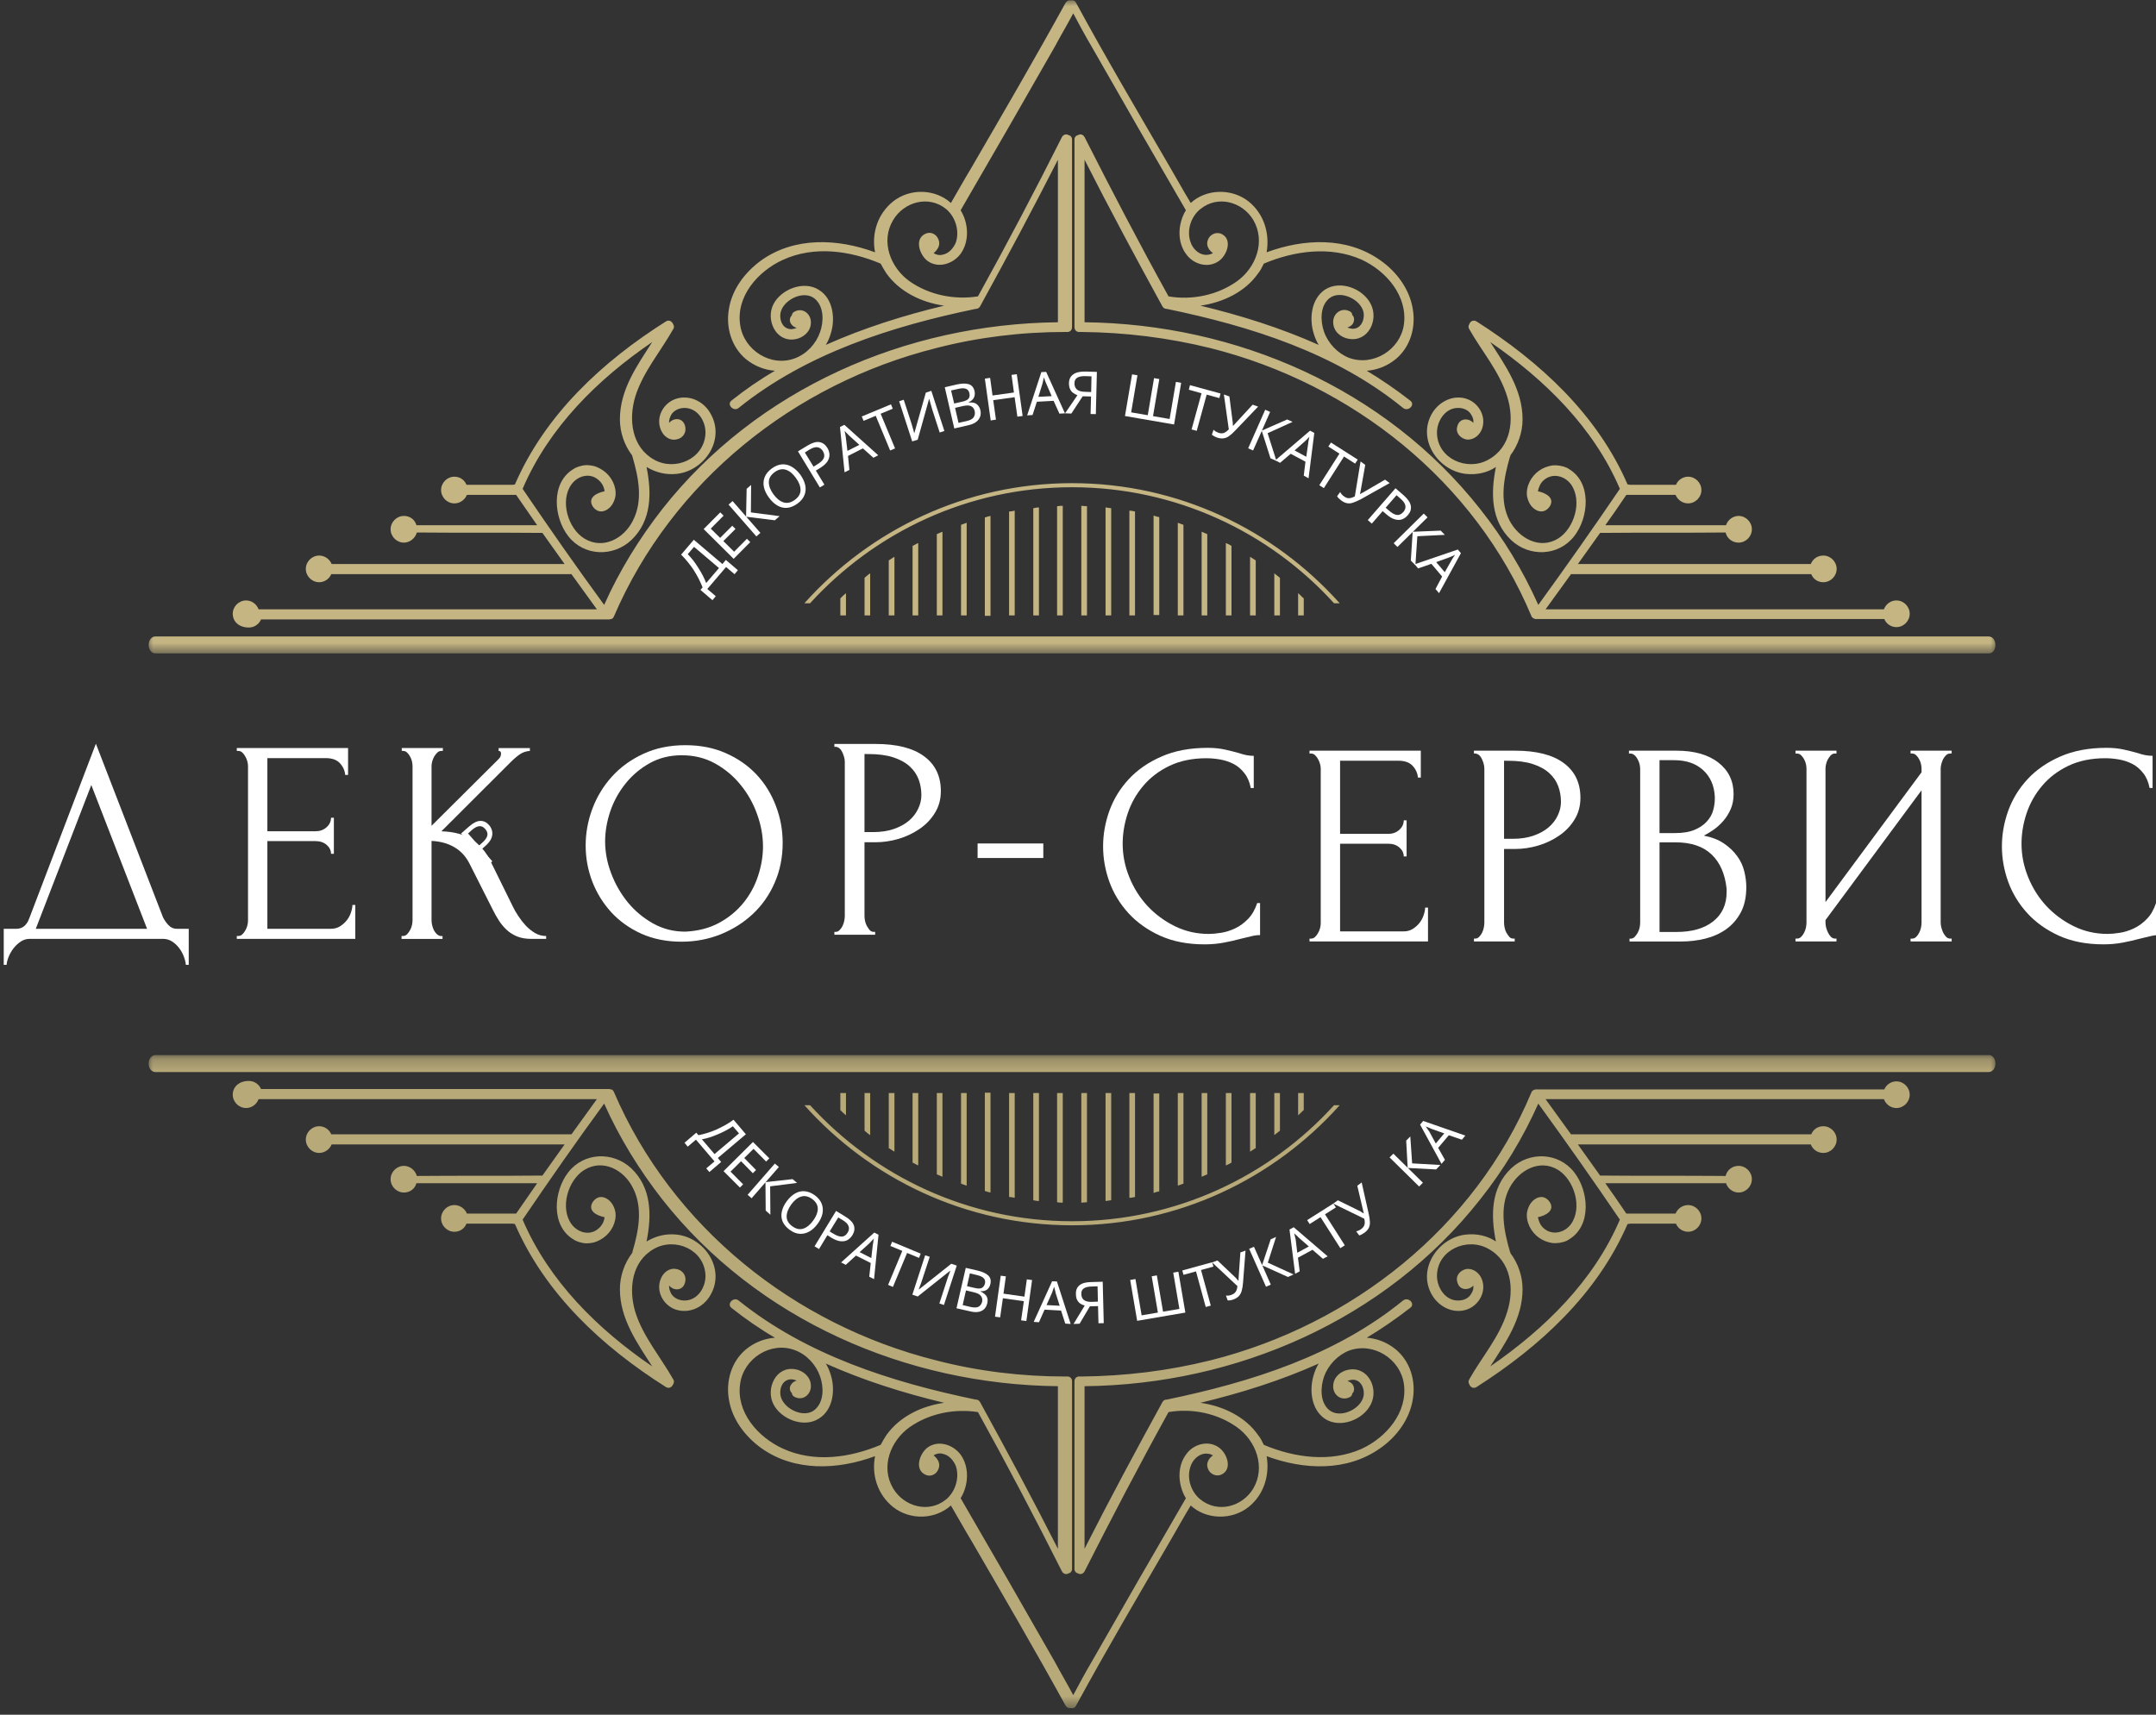 <?xml version="1.0" encoding="UTF-8" standalone="no"?>
<svg
   width="176"
   height="140"
   viewBox="0 0 176 140"
   fill="none"
   version="1.1"
   id="svg128"
   sodipodi:docname="logo-white.svg"
   inkscape:version="1.2.2 (732a01da63, 2022-12-09)"
   xmlns:inkscape="http://www.inkscape.org/namespaces/inkscape"
   xmlns:sodipodi="http://sodipodi.sourceforge.net/DTD/sodipodi-0.dtd"
   xmlns="http://www.w3.org/2000/svg"
   xmlns:svg="http://www.w3.org/2000/svg">
  <rect x="0" y="0" width="176" height="140" fill="#333333" stroke="none"/>
  <defs
     id="defs132" />
  <sodipodi:namedview
     id="namedview130"
     pagecolor="#ffffff"
     bordercolor="#000000"
     borderopacity="0.25"
     inkscape:showpageshadow="2"
     inkscape:pageopacity="0.0"
     inkscape:pagecheckerboard="0"
     inkscape:deskcolor="#d1d1d1"
     showgrid="false"
     inkscape:zoom="5.9785714"
     inkscape:cx="88.231781"
     inkscape:cy="79.450419"
     inkscape:window-width="1920"
     inkscape:window-height="1017"
     inkscape:window-x="1912"
     inkscape:window-y="-8"
     inkscape:window-maximized="1"
     inkscape:current-layer="svg128" />
  <mask
     id="mask0_217_652"
     style="mask-type:luminance"
     maskUnits="userSpaceOnUse"
     x="11"
     y="0"
     width="153"
     height="54">
    <path
       d="M11.926 0H163.097V53.381H11.926V0Z"
       fill="white"
       id="path2" />
  </mask>
  <g
     mask="url(#mask0_217_652)"
     id="g7">
    <path
       d="M87.514 39.781C79.045 39.781 71.433 43.444 66.127 49.255H65.664C71.036 43.246 78.846 39.449 87.514 39.449C96.182 39.449 103.992 43.246 109.363 49.255H108.901C103.628 43.444 95.983 39.781 87.514 39.781ZM69.059 50.246V48.43C68.893 48.561 68.762 48.694 68.599 48.858V50.246H69.059ZM71.036 50.246V46.811C70.872 46.912 70.739 47.042 70.575 47.176V50.246H71.036ZM73.015 50.246V45.458C72.849 45.556 72.718 45.657 72.552 45.755V50.246H73.015ZM74.958 50.246V44.337C74.793 44.402 74.662 44.501 74.496 44.568V50.246H74.958ZM76.935 50.246V43.412C76.771 43.477 76.638 43.545 76.475 43.61V50.246H76.935ZM78.912 50.246V42.685C78.748 42.751 78.617 42.786 78.451 42.851V50.246H78.912ZM80.858 50.246V42.124C80.692 42.157 80.561 42.19 80.395 42.255V50.278H80.858V50.246ZM82.834 50.246V41.694C82.668 41.727 82.537 41.762 82.374 41.762V50.246H82.834ZM84.811 50.246V41.431C84.647 41.431 84.514 41.463 84.35 41.496V50.246H84.811ZM86.757 50.246V41.3C86.591 41.3 86.46 41.3 86.294 41.332V50.246H86.757ZM88.734 50.246V41.332C88.568 41.332 88.437 41.3 88.271 41.3V50.246H88.734ZM90.71 50.246V41.496C90.546 41.463 90.413 41.463 90.25 41.431V50.246H90.71ZM92.654 50.246V41.762C92.49 41.727 92.357 41.694 92.194 41.694V50.246H92.654ZM94.633 50.246V42.222C94.467 42.19 94.336 42.157 94.17 42.092V50.213H94.633V50.246ZM96.609 50.246V42.851C96.444 42.786 96.313 42.751 96.147 42.685V50.246H96.609ZM98.553 50.246V43.61C98.39 43.545 98.257 43.477 98.093 43.412V50.246H98.553ZM100.53 50.246V44.568C100.366 44.468 100.235 44.402 100.069 44.337V50.246H100.53ZM102.509 50.246V45.755C102.343 45.657 102.212 45.556 102.046 45.458V50.246H102.509ZM104.485 50.246V47.176C104.322 47.042 104.188 46.944 104.025 46.811V50.246H104.485ZM106.429 50.246V48.858C106.265 48.727 106.132 48.561 105.969 48.43V50.246H106.429ZM162.322 51.963C142.811 51.963 123.302 51.963 103.794 51.963C84.383 51.963 64.973 51.963 45.562 51.963C34.621 51.963 23.648 51.963 12.706 51.963C11.949 51.963 11.949 53.348 12.706 53.348C32.215 53.348 51.726 53.348 71.234 53.348C90.645 53.348 110.055 53.348 129.465 53.348C140.407 53.348 151.38 53.348 162.322 53.348C163.078 53.381 163.078 51.963 162.322 51.963ZM19 50.112C19 49.519 19.496 49.024 20.089 49.024C20.549 49.024 20.944 49.32 21.11 49.75C30.304 49.75 39.532 49.75 48.726 49.75C48.034 48.792 47.343 47.834 46.649 46.879C46.616 46.879 46.584 46.879 46.551 46.879C40.058 46.879 33.535 46.879 27.042 46.879C26.876 47.274 26.482 47.538 26.054 47.538C25.46 47.538 24.965 47.042 24.965 46.449C24.965 45.856 25.46 45.36 26.054 45.36C26.514 45.36 26.909 45.657 27.075 46.052C33.402 46.052 39.729 46.052 46.09 46.052L44.278 43.51C40.651 43.477 37.589 43.51 34.028 43.477C33.897 43.94 33.467 44.304 32.974 44.304C32.381 44.304 31.886 43.809 31.886 43.213C31.886 42.62 32.381 42.124 32.974 42.124C33.467 42.124 33.864 42.421 33.995 42.884C37.292 42.884 40.553 42.884 43.85 42.884C43.289 42.059 42.696 41.232 42.135 40.407C40.785 40.407 39.432 40.407 38.114 40.407C37.951 40.804 37.553 41.101 37.093 41.101C36.5 41.101 36.007 40.606 36.007 40.012C36.007 39.417 36.5 38.921 37.093 38.921C37.553 38.921 37.918 39.185 38.081 39.583H41.806C41.871 39.583 41.937 39.583 42.037 39.55C44.509 33.837 49.188 29.513 54.361 26.244C54.625 26.081 54.856 26.244 54.955 26.476C55.02 26.576 55.053 26.74 54.955 26.873C53.934 28.688 52.483 30.373 51.857 32.386C51.296 34.267 51.56 36.513 53.406 37.536C55.12 38.494 57.492 37.47 57.59 35.389C57.625 34.433 56.999 33.377 55.976 33.309C55.515 33.277 55.02 33.475 54.789 33.87C54.691 34.069 54.593 34.3 54.625 34.531C54.955 34.101 55.779 34.036 55.943 34.861C56.041 35.389 55.679 35.819 55.186 35.884C54.625 35.984 54.13 35.587 53.934 35.059C53.536 34.069 54.13 32.947 55.12 32.583C56.24 32.188 57.426 32.749 57.987 33.739C59.239 35.851 57.557 38.426 55.251 38.69C54.328 38.791 53.504 38.559 52.779 38.129C53.207 40.244 53.207 42.519 51.527 44.106C50.044 45.491 47.672 45.426 46.387 43.774C45.2 42.255 44.936 39.417 46.815 38.295C46.88 38.262 46.913 38.23 46.981 38.195C47.343 38.031 47.77 37.931 48.165 37.998C48.562 38.031 48.925 38.195 49.254 38.426C49.913 38.889 50.34 39.713 50.242 40.508C50.209 40.639 50.177 40.804 50.111 40.935C49.978 41.267 49.714 41.564 49.385 41.694C48.99 41.86 48.628 41.694 48.397 41.365C47.936 40.639 48.693 40.244 49.352 40.111C49.319 39.781 49.153 39.449 48.892 39.22C48.198 38.559 47.177 38.823 46.649 39.55C45.693 40.87 46.355 43.148 47.705 43.972C49.221 44.898 50.934 43.972 51.658 42.519C52.516 40.87 52.121 38.954 51.625 37.272C51.625 37.239 51.625 37.206 51.593 37.171C50.967 36.347 50.604 35.291 50.604 34.235C50.604 31.823 51.99 29.877 53.242 27.929C48.791 30.966 44.806 34.893 42.663 39.912C44.838 43.115 47.046 46.283 49.319 49.388C50.572 46.58 52.186 43.972 54.065 41.564C61.809 31.725 73.97 26.443 86.36 26.312C86.36 21.887 86.36 17.464 86.36 13.041C84.318 17.067 82.175 21.062 80 25.025C79.902 25.188 79.769 25.221 79.638 25.221C72.783 26.641 65.83 28.854 60.293 33.309C59.898 33.641 59.305 33.045 59.7 32.716C60.821 31.823 62.008 30.999 63.26 30.272C62.436 30.207 61.611 29.91 60.887 29.317C59.7 28.326 59.239 26.707 59.504 25.221C59.765 23.604 60.821 22.219 62.139 21.261C64.875 19.312 68.4 19.478 71.433 20.6C71.136 19.081 71.629 17.464 72.914 16.441C74.3 15.352 76.341 15.418 77.626 16.572C78.187 15.616 78.715 14.658 79.276 13.733C81.879 9.245 84.481 4.787 86.986 0.231C87.086 0.065 87.25 4.68772e-05 87.416 0.033C87.579 4.68772e-05 87.745 0.033 87.843 0.231C90.315 4.787 92.951 9.245 95.556 13.733C96.114 14.691 96.642 15.649 97.203 16.572C98.455 15.418 100.53 15.352 101.915 16.441C103.2 17.464 103.66 19.081 103.399 20.6C106.429 19.478 109.957 19.312 112.69 21.261C114.01 22.184 115.064 23.604 115.328 25.221C115.592 26.74 115.13 28.326 113.943 29.317C113.218 29.91 112.394 30.207 111.571 30.272C112.791 30.999 113.975 31.823 115.13 32.716C115.557 33.045 114.966 33.641 114.536 33.309C109.034 28.821 102.114 26.641 95.259 25.221C95.126 25.221 94.995 25.188 94.897 25.025C92.722 21.062 90.579 17.067 88.535 13.041C88.535 17.464 88.535 21.887 88.535 26.312C100.927 26.443 113.088 31.725 120.83 41.564C122.741 43.972 124.323 46.58 125.575 49.388C127.851 46.25 130.059 43.115 132.234 39.912C130.092 34.896 126.103 30.999 121.655 27.929C122.907 29.877 124.29 31.823 124.29 34.235C124.29 35.291 123.928 36.347 123.302 37.171C123.302 37.206 123.302 37.239 123.269 37.272C122.776 38.954 122.379 40.903 123.237 42.522C123.994 43.94 125.676 44.898 127.192 43.972C128.51 43.148 129.201 40.903 128.246 39.55C127.718 38.823 126.697 38.592 126.005 39.22C125.741 39.449 125.61 39.781 125.543 40.111C126.202 40.244 126.961 40.671 126.498 41.365C126.269 41.694 125.905 41.86 125.51 41.694C125.181 41.564 124.917 41.267 124.786 40.935C124.72 40.804 124.688 40.639 124.653 40.508C124.554 39.713 124.984 38.889 125.643 38.426C125.973 38.195 126.335 38.064 126.73 37.998C127.124 37.966 127.554 38.031 127.916 38.195C127.982 38.23 128.015 38.262 128.08 38.295C129.958 39.417 129.697 42.255 128.51 43.774C127.225 45.426 124.851 45.491 123.368 44.106C121.688 42.519 121.688 40.244 122.115 38.129C121.424 38.592 120.566 38.791 119.646 38.69C117.37 38.426 115.658 35.851 116.91 33.739C117.503 32.749 118.688 32.188 119.777 32.583C120.765 32.947 121.358 34.069 120.963 35.059C120.765 35.555 120.272 35.952 119.711 35.884C119.216 35.786 118.821 35.356 118.952 34.861C119.118 34.069 119.94 34.136 120.272 34.531C120.305 34.3 120.237 34.069 120.106 33.87C119.875 33.443 119.382 33.277 118.919 33.309C117.898 33.377 117.272 34.466 117.305 35.389C117.37 37.47 119.777 38.494 121.489 37.536C123.368 36.513 123.632 34.267 123.038 32.386C122.412 30.34 120.963 28.688 119.94 26.873C119.842 26.707 119.875 26.576 119.94 26.476C120.008 26.244 120.272 26.081 120.534 26.244C125.709 29.546 130.388 33.837 132.86 39.55C132.926 39.55 132.991 39.583 133.089 39.583H136.813C136.979 39.185 137.374 38.921 137.802 38.921C138.395 38.921 138.89 39.417 138.89 40.012C138.89 40.606 138.395 41.101 137.802 41.101C137.341 41.101 136.946 40.804 136.781 40.407C135.43 40.407 134.08 40.407 132.76 40.407C132.201 41.232 131.641 42.059 131.047 42.884C134.341 42.884 137.605 42.884 140.9 42.884C141.033 42.454 141.46 42.124 141.923 42.124C142.516 42.124 143.009 42.62 143.009 43.213C143.009 43.809 142.516 44.304 141.923 44.304C141.395 44.304 140.967 43.94 140.867 43.477C137.309 43.51 134.211 43.477 130.62 43.51L128.807 46.052C135.133 46.052 141.46 46.052 147.82 46.052C147.986 45.624 148.381 45.36 148.843 45.36C149.437 45.36 149.93 45.856 149.93 46.449C149.93 47.042 149.437 47.538 148.843 47.538C148.381 47.538 148.018 47.274 147.855 46.879C141.362 46.879 134.837 46.879 128.344 46.879C128.311 46.879 128.279 46.879 128.246 46.879C127.554 47.834 126.863 48.792 126.169 49.75C135.365 49.75 144.591 49.75 153.787 49.75C153.95 49.32 154.345 49.024 154.808 49.024C155.401 49.024 155.894 49.519 155.894 50.112C155.894 50.708 155.401 51.203 154.808 51.203C154.378 51.203 153.983 50.94 153.82 50.542C144.327 50.542 134.837 50.542 125.379 50.542C125.314 50.542 125.281 50.542 125.246 50.51C125.148 50.477 125.05 50.411 125.017 50.311C120.403 39.286 110.384 31.328 98.817 28.424C95.357 27.567 91.832 27.137 88.271 27.104C88.238 27.104 88.206 27.104 88.173 27.104C87.942 27.137 87.713 27.004 87.713 26.707C87.713 21.59 87.713 16.506 87.713 11.39C87.713 11.191 87.843 11.06 88.009 11.028C88.173 10.927 88.404 10.96 88.535 11.191C90.743 15.548 93.018 19.908 95.39 24.198C97.301 24.529 99.378 24.099 100.96 22.978C102.541 21.854 103.331 19.709 102.31 17.96C101.42 16.474 99.411 15.913 97.993 17.067C97.203 17.696 96.841 18.85 97.203 19.808C97.366 20.27 97.763 20.7 98.289 20.798C98.553 20.831 98.784 20.798 99.016 20.667C98.651 20.401 98.422 20.006 98.619 19.544C98.784 19.149 99.245 18.918 99.675 19.081C100.663 19.511 100.168 20.864 99.476 21.326C98.619 21.92 97.434 21.59 96.841 20.765C96.114 19.808 96.147 18.455 96.675 17.399C96.707 17.331 96.773 17.233 96.808 17.168C94.236 12.742 91.666 8.287 89.128 3.829C88.6 2.939 88.107 2.014 87.612 1.091C87.119 2.014 86.591 2.906 86.096 3.829C83.558 8.287 80.989 12.742 78.419 17.168C78.451 17.233 78.517 17.331 78.549 17.399C79.077 18.422 79.11 19.808 78.386 20.765C77.76 21.558 76.606 21.92 75.748 21.326C75.089 20.864 74.596 19.511 75.552 19.081C75.979 18.885 76.442 19.114 76.606 19.544C76.804 20.006 76.54 20.401 76.211 20.667C76.407 20.798 76.671 20.864 76.935 20.798C77.463 20.7 77.825 20.27 78.024 19.808C78.353 18.85 77.991 17.696 77.232 17.067C75.816 15.913 73.804 16.474 72.914 17.96C71.86 19.709 72.685 21.854 74.267 22.978C75.881 24.099 77.923 24.497 79.834 24.198C82.208 19.908 84.481 15.584 86.689 11.191C86.822 10.96 87.051 10.927 87.217 11.028C87.383 11.06 87.514 11.191 87.514 11.39C87.514 16.506 87.514 21.59 87.514 26.707C87.514 27.004 87.283 27.137 87.051 27.104C87.019 27.104 86.986 27.104 86.953 27.104C83.395 27.104 79.834 27.534 76.407 28.424C64.842 31.328 54.856 39.286 50.111 50.344C50.044 50.477 49.978 50.542 49.88 50.542C49.847 50.542 49.78 50.575 49.747 50.575C40.257 50.575 30.766 50.575 21.309 50.575C21.143 50.972 20.748 51.236 20.318 51.236C19.496 51.236 19 50.741 19 50.112ZM103.167 21.525C103.034 21.789 102.903 22.086 102.705 22.317C101.651 23.835 99.838 24.693 97.993 24.957C101.289 25.751 104.551 26.775 107.649 28.16C107.485 27.896 107.352 27.599 107.254 27.27C106.859 26.048 107.022 24.396 108.177 23.637C109.429 22.845 111.275 23.572 111.901 24.826C112.56 26.113 111.702 27.929 110.12 27.665C109.462 27.567 108.868 27.071 108.835 26.377C108.77 25.618 109.494 25.057 110.186 25.419C110.319 25.485 110.384 25.585 110.384 25.716C110.417 25.751 110.417 25.751 110.45 25.784C110.583 25.98 110.548 26.244 110.45 26.41C110.352 26.576 110.186 26.674 109.99 26.74C110.022 26.74 110.055 26.775 110.088 26.775C110.286 26.84 110.483 26.873 110.681 26.807C111.209 26.641 111.405 25.98 111.307 25.485C111.076 24.429 109.396 23.637 108.506 24.363C107.749 24.992 107.782 26.212 108.078 27.071C108.408 28.027 109.198 28.854 110.12 29.216C112.097 29.943 114.305 28.557 114.602 26.511C114.931 24.165 113.153 22.118 111.141 21.195C108.604 20.072 105.672 20.469 103.167 21.525ZM67.807 27.27C67.709 27.599 67.576 27.896 67.412 28.16C70.51 26.775 73.772 25.751 77.068 24.957C75.222 24.693 73.442 23.835 72.356 22.317C72.19 22.053 72.024 21.789 71.893 21.525C69.389 20.469 66.456 20.039 63.886 21.228C61.875 22.151 60.062 24.198 60.424 26.543C60.721 28.59 62.929 30.008 64.907 29.249C65.863 28.887 66.62 28.062 66.949 27.104C67.246 26.244 67.279 25.057 66.522 24.396C65.632 23.637 63.952 24.462 63.721 25.52C63.623 26.015 63.786 26.674 64.347 26.84C64.545 26.905 64.742 26.873 64.94 26.807C64.973 26.807 65.006 26.775 65.038 26.775C64.842 26.707 64.676 26.609 64.578 26.443C64.445 26.244 64.445 26.015 64.578 25.817C64.611 25.784 64.611 25.784 64.643 25.751C64.643 25.651 64.709 25.52 64.842 25.452C65.534 25.057 66.258 25.651 66.192 26.41C66.16 27.104 65.534 27.599 64.907 27.698C63.326 27.962 62.501 26.113 63.127 24.859C63.753 23.604 65.632 22.878 66.851 23.67C68.038 24.396 68.202 26.081 67.807 27.27Z"
       fill="#C4B583"
       id="path5" />
  </g>
  <mask
     id="mask1_217_652"
     style="mask-type:luminance"
     maskUnits="userSpaceOnUse"
     x="11"
     y="86"
     width="153"
     height="54">
    <path
       d="M11.926 86.209H163.097V139.492H11.926V86.209Z"
       fill="white"
       id="path9" />
  </mask>
  <g
     mask="url(#mask1_217_652)"
     id="g14">
    <path
       d="M87.514 99.711C79.045 99.711 71.433 96.047 66.127 90.237H65.664C71.036 96.246 78.846 100.043 87.514 100.043C96.182 100.043 103.992 96.246 109.363 90.237H108.901C103.628 96.047 95.983 99.711 87.514 99.711ZM69.059 89.246V91.062C68.893 90.931 68.762 90.798 68.599 90.634V89.246H69.059ZM71.036 89.246V92.681C70.872 92.58 70.739 92.449 70.575 92.316V89.246H71.036ZM73.015 89.246V94.033C72.849 93.935 72.718 93.835 72.552 93.737V89.246H73.015ZM74.958 89.246V95.157C74.793 95.09 74.662 94.991 74.496 94.926V89.246H74.958ZM76.935 89.246V96.08C76.771 96.015 76.638 95.949 76.475 95.882V89.246H76.935ZM78.912 89.246V96.807C78.748 96.741 78.617 96.709 78.451 96.641V89.246H78.912ZM80.858 89.246V97.367C80.692 97.335 80.561 97.302 80.395 97.237V89.214H80.858V89.246ZM82.834 89.246V97.797C82.668 97.765 82.537 97.732 82.374 97.732V89.246H82.834ZM84.811 89.246V98.061C84.647 98.061 84.514 98.029 84.35 97.996V89.246H84.811ZM86.757 89.246V98.195C86.591 98.195 86.46 98.195 86.294 98.159V89.246H86.757ZM88.734 89.246V98.159C88.568 98.159 88.437 98.195 88.271 98.195V89.246H88.734ZM90.71 89.246V97.996C90.546 98.029 90.413 98.029 90.25 98.061V89.246H90.71ZM92.654 89.246V97.732C92.49 97.765 92.357 97.797 92.194 97.797V89.246H92.654ZM94.633 89.246V97.269C94.467 97.302 94.336 97.335 94.17 97.4V89.279H94.633V89.246ZM96.609 89.246V96.641C96.444 96.709 96.313 96.741 96.147 96.807V89.246H96.609ZM98.553 89.246V95.882C98.39 95.949 98.257 96.015 98.093 96.08V89.246H98.553ZM100.53 89.246V94.926C100.366 95.024 100.235 95.09 100.069 95.157V89.246H100.53ZM102.509 89.246V93.737C102.343 93.835 102.212 93.935 102.046 94.033V89.246H102.509ZM104.485 89.246V92.316C104.322 92.449 104.188 92.547 104.025 92.681V89.246H104.485ZM106.429 89.246V90.634C106.265 90.765 106.132 90.931 105.969 91.062V89.246H106.429ZM162.322 87.531C142.811 87.531 123.302 87.531 103.794 87.531C84.383 87.531 64.973 87.531 45.562 87.531C34.621 87.531 23.648 87.531 12.706 87.531C11.949 87.531 11.949 86.144 12.706 86.144C32.215 86.144 51.726 86.144 71.234 86.144C90.645 86.144 110.055 86.144 129.465 86.144C140.407 86.144 151.38 86.144 162.322 86.144C163.078 86.111 163.078 87.531 162.322 87.531ZM19 89.379C19 89.973 19.496 90.468 20.089 90.468C20.549 90.468 20.944 90.171 21.11 89.742C30.304 89.742 39.532 89.742 48.726 89.742C48.034 90.7 47.343 91.657 46.649 92.615C46.616 92.615 46.584 92.615 46.551 92.615C40.058 92.615 33.535 92.615 27.042 92.615C26.876 92.218 26.482 91.954 26.054 91.954C25.46 91.954 24.965 92.449 24.965 93.043C24.965 93.639 25.46 94.134 26.054 94.134C26.514 94.134 26.909 93.835 27.075 93.44C33.402 93.44 39.729 93.44 46.09 93.44L44.278 95.982C40.651 96.015 37.589 95.982 34.028 96.015C33.897 95.552 33.467 95.19 32.974 95.19C32.381 95.19 31.886 95.685 31.886 96.279C31.886 96.872 32.381 97.367 32.974 97.367C33.467 97.367 33.864 97.071 33.995 96.608C37.292 96.608 40.553 96.608 43.85 96.608C43.289 97.435 42.696 98.26 42.135 99.085C40.785 99.085 39.432 99.085 38.114 99.085C37.951 98.688 37.553 98.391 37.093 98.391C36.5 98.391 36.007 98.886 36.007 99.482C36.007 100.075 36.5 100.571 37.093 100.571C37.553 100.571 37.918 100.307 38.081 99.909H41.806C41.871 99.909 41.937 99.909 42.037 99.942C44.509 105.654 49.188 109.979 54.361 113.248C54.625 113.411 54.856 113.248 54.955 113.016C55.02 112.916 55.053 112.752 54.955 112.619C53.934 110.804 52.483 109.122 51.857 107.108C51.296 105.225 51.56 102.979 53.406 101.956C55.12 101 57.492 102.024 57.59 104.103C57.625 105.061 56.999 106.117 55.976 106.182C55.515 106.215 55.02 106.017 54.789 105.622C54.691 105.423 54.593 105.192 54.625 104.961C54.955 105.39 55.779 105.456 55.943 104.631C56.041 104.103 55.679 103.673 55.186 103.608C54.625 103.507 54.13 103.905 53.934 104.433C53.536 105.423 54.13 106.545 55.12 106.909C56.24 107.304 57.426 106.743 57.987 105.753C59.239 103.641 57.557 101.066 55.251 100.802C54.328 100.701 53.504 100.933 52.779 101.363C53.207 99.251 53.207 96.973 51.527 95.386C50.044 94.001 47.672 94.066 46.387 95.718C45.2 97.237 44.936 100.075 46.815 101.197C46.88 101.229 46.913 101.264 46.981 101.297C47.343 101.461 47.77 101.561 48.165 101.496C48.562 101.461 48.925 101.297 49.254 101.066C49.913 100.603 50.34 99.778 50.242 98.987C50.209 98.853 50.177 98.688 50.111 98.557C49.978 98.227 49.714 97.928 49.385 97.797C48.99 97.631 48.628 97.797 48.397 98.127C47.936 98.853 48.693 99.251 49.352 99.381C49.319 99.711 49.153 100.043 48.892 100.274C48.198 100.933 47.177 100.669 46.649 99.942C45.693 98.622 46.355 96.344 47.705 95.519C49.221 94.594 50.934 95.519 51.658 96.973C52.516 98.622 52.121 100.538 51.625 102.22C51.625 102.253 51.625 102.288 51.593 102.32C50.967 103.145 50.604 104.201 50.604 105.257C50.604 107.668 51.99 109.615 53.242 111.563C48.791 108.526 44.806 104.598 42.663 99.58C44.838 96.377 47.046 93.209 49.319 90.106C50.572 92.912 52.186 95.519 54.065 97.928C61.809 107.767 73.97 113.049 86.36 113.18C86.36 117.605 86.36 122.028 86.36 126.453C84.318 122.425 82.175 118.43 80 114.469C79.902 114.304 79.769 114.271 79.638 114.271C72.783 112.85 65.83 110.638 60.293 106.182C59.898 105.853 59.305 106.446 59.7 106.776C60.821 107.668 62.008 108.493 63.26 109.22C62.436 109.285 61.611 109.582 60.887 110.178C59.7 111.168 59.239 112.785 59.504 114.271C59.765 115.888 60.821 117.275 62.139 118.231C64.875 120.18 68.4 120.014 71.433 118.892C71.136 120.411 71.629 122.028 72.914 123.051C74.3 124.142 76.341 124.074 77.626 122.92C78.187 123.878 78.715 124.834 79.276 125.759C81.879 130.249 84.481 134.705 86.986 139.26C87.086 139.426 87.25 139.492 87.416 139.459C87.579 139.492 87.745 139.459 87.843 139.26C90.315 134.705 92.951 130.249 95.556 125.759C96.114 124.801 96.642 123.843 97.203 122.92C98.455 124.074 100.53 124.142 101.915 123.051C103.2 122.028 103.66 120.411 103.399 118.892C106.429 120.014 109.957 120.18 112.69 118.231C114.01 117.308 115.064 115.888 115.328 114.271C115.592 112.752 115.13 111.168 113.943 110.178C113.218 109.582 112.394 109.285 111.571 109.22C112.791 108.493 113.975 107.668 115.13 106.776C115.557 106.446 114.966 105.853 114.536 106.182C109.034 110.673 102.114 112.85 95.259 114.271C95.126 114.271 94.995 114.304 94.897 114.469C92.722 118.43 90.579 122.425 88.535 126.453C88.535 122.028 88.535 117.605 88.535 113.18C100.927 113.049 113.088 107.767 120.83 97.928C122.741 95.519 124.323 92.912 125.575 90.106C127.851 93.241 130.059 96.377 132.234 99.58C130.092 104.598 126.103 108.493 121.655 111.563C122.907 109.615 124.29 107.668 124.29 105.257C124.29 104.201 123.928 103.145 123.302 102.32C123.302 102.288 123.302 102.253 123.269 102.22C122.776 100.538 122.379 98.589 123.237 96.973C123.994 95.552 125.676 94.594 127.192 95.519C128.51 96.344 129.201 98.589 128.246 99.942C127.718 100.669 126.697 100.9 126.005 100.274C125.741 100.043 125.61 99.711 125.543 99.381C126.202 99.251 126.961 98.821 126.498 98.127C126.269 97.797 125.905 97.631 125.51 97.797C125.181 97.928 124.917 98.227 124.786 98.557C124.72 98.688 124.688 98.853 124.653 98.987C124.554 99.778 124.984 100.603 125.643 101.066C125.973 101.297 126.335 101.428 126.73 101.493C127.124 101.528 127.554 101.461 127.916 101.297C127.982 101.264 128.015 101.229 128.08 101.197C129.958 100.075 129.697 97.237 128.51 95.718C127.225 94.066 124.851 94.001 123.368 95.386C121.688 96.973 121.688 99.251 122.115 101.363C121.424 100.9 120.566 100.701 119.646 100.802C117.37 101.066 115.658 103.641 116.91 105.753C117.503 106.743 118.688 107.304 119.777 106.909C120.765 106.545 121.358 105.423 120.963 104.433C120.765 103.937 120.272 103.542 119.711 103.608C119.216 103.706 118.821 104.136 118.952 104.631C119.118 105.423 119.94 105.358 120.272 104.961C120.305 105.192 120.237 105.423 120.106 105.622C119.875 106.049 119.382 106.215 118.919 106.182C117.898 106.117 117.272 105.026 117.305 104.103C117.37 102.024 119.777 101 121.489 101.956C123.368 102.979 123.632 105.225 123.038 107.108C122.412 109.154 120.963 110.804 119.94 112.619C119.842 112.785 119.875 112.916 119.94 113.016C120.008 113.248 120.272 113.411 120.534 113.248C125.709 109.946 130.388 105.654 132.86 99.942C132.926 99.942 132.991 99.909 133.089 99.909H136.813C136.979 100.307 137.374 100.571 137.802 100.571C138.395 100.571 138.89 100.075 138.89 99.482C138.89 98.886 138.395 98.391 137.802 98.391C137.341 98.391 136.946 98.688 136.781 99.085C135.43 99.085 134.08 99.085 132.76 99.085C132.201 98.26 131.641 97.435 131.047 96.608C134.341 96.608 137.605 96.608 140.9 96.608C141.033 97.038 141.46 97.367 141.923 97.367C142.516 97.367 143.009 96.872 143.009 96.279C143.009 95.685 142.516 95.19 141.923 95.19C141.395 95.19 140.967 95.552 140.867 96.015C137.309 95.982 134.211 96.015 130.62 95.982L128.807 93.44C135.133 93.44 141.46 93.44 147.82 93.44C147.986 93.868 148.381 94.134 148.843 94.134C149.437 94.134 149.93 93.639 149.93 93.043C149.93 92.449 149.437 91.954 148.843 91.954C148.381 91.954 148.018 92.218 147.855 92.615C141.362 92.615 134.837 92.615 128.344 92.615C128.311 92.615 128.279 92.615 128.246 92.615C127.554 91.657 126.863 90.7 126.169 89.742C135.365 89.742 144.591 89.742 153.787 89.742C153.95 90.171 154.345 90.468 154.808 90.468C155.401 90.468 155.894 89.973 155.894 89.379C155.894 88.784 155.401 88.291 154.808 88.291C154.378 88.291 153.983 88.555 153.82 88.95C144.327 88.95 134.837 88.95 125.379 88.95C125.314 88.95 125.281 88.95 125.246 88.982C125.148 89.015 125.05 89.083 125.017 89.181C120.403 100.206 110.384 108.164 98.817 111.068C95.357 111.928 91.832 112.355 88.271 112.388C88.238 112.388 88.206 112.388 88.173 112.388C87.942 112.355 87.713 112.488 87.713 112.785C87.713 117.902 87.713 122.985 87.713 128.102C87.713 128.301 87.843 128.432 88.009 128.467C88.173 128.565 88.404 128.532 88.535 128.301C90.743 123.943 93.018 119.586 95.39 115.294C97.301 114.962 99.378 115.392 100.96 116.516C102.541 117.638 103.331 119.782 102.31 121.532C101.42 123.018 99.411 123.579 97.993 122.425C97.203 121.796 96.841 120.642 97.203 119.684C97.366 119.222 97.763 118.794 98.289 118.694C98.553 118.661 98.784 118.694 99.016 118.827C98.651 119.091 98.422 119.486 98.619 119.948C98.784 120.345 99.245 120.577 99.675 120.411C100.663 119.981 100.168 118.628 99.476 118.166C98.619 117.572 97.434 117.902 96.841 118.726C96.114 119.684 96.147 121.037 96.675 122.095C96.707 122.161 96.773 122.259 96.808 122.324C94.236 126.749 91.666 131.205 89.128 135.663C88.6 136.553 88.107 137.478 87.612 138.403C87.119 137.478 86.591 136.588 86.096 135.663C83.558 131.205 80.989 126.749 78.419 122.324C78.451 122.259 78.517 122.161 78.549 122.095C79.077 121.072 79.11 119.684 78.386 118.726C77.76 117.934 76.606 117.572 75.748 118.166C75.089 118.628 74.596 119.981 75.552 120.411C75.979 120.609 76.442 120.378 76.606 119.948C76.804 119.486 76.54 119.091 76.211 118.827C76.407 118.694 76.671 118.628 76.935 118.694C77.463 118.794 77.825 119.222 78.024 119.684C78.353 120.642 77.991 121.796 77.232 122.425C75.816 123.579 73.804 123.018 72.914 121.532C71.86 119.782 72.685 117.638 74.267 116.516C75.881 115.392 77.923 114.998 79.834 115.294C82.208 119.586 84.481 123.911 86.689 128.301C86.822 128.532 87.051 128.565 87.217 128.467C87.383 128.432 87.514 128.301 87.514 128.102C87.514 122.985 87.514 117.902 87.514 112.785C87.514 112.488 87.283 112.355 87.051 112.388C87.019 112.388 86.986 112.388 86.953 112.388C83.395 112.388 79.834 111.96 76.407 111.068C64.842 108.164 54.856 100.206 50.111 89.148C50.044 89.015 49.978 88.95 49.88 88.95C49.847 88.95 49.78 88.917 49.747 88.917C40.257 88.917 30.766 88.917 21.309 88.917C21.143 88.52 20.748 88.256 20.318 88.256C19.496 88.256 19 88.751 19 89.379ZM103.167 117.967C103.034 117.703 102.903 117.406 102.705 117.175C101.651 115.656 99.838 114.799 97.993 114.535C101.289 113.743 104.551 112.72 107.649 111.332C107.485 111.596 107.352 111.892 107.254 112.224C106.859 113.446 107.022 115.096 108.177 115.855C109.429 116.647 111.275 115.92 111.901 114.666C112.56 113.378 111.702 111.563 110.12 111.827C109.462 111.928 108.868 112.421 108.835 113.114C108.77 113.874 109.494 114.434 110.186 114.072C110.319 114.007 110.384 113.906 110.384 113.776C110.417 113.743 110.417 113.743 110.45 113.71C110.583 113.512 110.548 113.248 110.45 113.082C110.352 112.916 110.186 112.818 109.99 112.752C110.022 112.752 110.055 112.72 110.088 112.72C110.286 112.652 110.483 112.619 110.681 112.687C111.209 112.85 111.405 113.512 111.307 114.007C111.076 115.063 109.396 115.855 108.506 115.128C107.749 114.502 107.782 113.28 108.078 112.421C108.408 111.465 109.198 110.638 110.12 110.276C112.097 109.549 114.305 110.937 114.602 112.984C114.931 115.327 113.153 117.374 111.141 118.299C108.604 119.42 105.672 119.023 103.167 117.967ZM67.807 112.224C67.709 111.892 67.576 111.596 67.412 111.332C70.51 112.72 73.772 113.743 77.068 114.535C75.222 114.799 73.442 115.656 72.356 117.175C72.19 117.439 72.024 117.703 71.893 117.967C69.389 119.023 66.456 119.453 63.886 118.264C61.875 117.341 60.062 115.294 60.424 112.951C60.721 110.904 62.929 109.484 64.907 110.243C65.863 110.605 66.62 111.432 66.949 112.388C67.246 113.248 67.279 114.434 66.522 115.096C65.632 115.855 63.952 115.03 63.721 113.974C63.623 113.479 63.786 112.818 64.347 112.652C64.545 112.586 64.742 112.619 64.94 112.687C64.973 112.687 65.006 112.72 65.038 112.72C64.842 112.785 64.676 112.883 64.578 113.049C64.445 113.248 64.445 113.479 64.578 113.675C64.611 113.71 64.611 113.71 64.643 113.743C64.643 113.841 64.709 113.974 64.842 114.04C65.534 114.434 66.258 113.841 66.192 113.082C66.16 112.388 65.534 111.892 64.907 111.794C63.326 111.53 62.501 113.378 63.127 114.633C63.753 115.888 65.632 116.614 66.851 115.822C68.038 115.096 68.202 113.411 67.807 112.224Z"
       fill="#B7A978"
       id="path12" />
  </g>
  <path
     d="m 79.804,70.054 v -1.187 h 5.364 v 1.187 z"
     fill="white"
     id="path28"
     style="fill:#ffffff" />
  <path
     d="M56.637 44.071L58.973 46.052L59.254 45.715L60.235 46.556L59.964 46.883L59.272 46.295L57.74 48.089L58.431 48.678L58.16 49.005L57.179 48.164L57.356 47.958C57.27 47.748 57.167 47.519 57.048 47.276C56.924 47.033 56.786 46.795 56.637 46.556C56.483 46.321 56.317 46.096 56.142 45.884C55.969 45.666 55.786 45.468 55.6 45.285L56.637 44.071ZM56.656 44.65L56.142 45.248C56.279 45.386 56.422 45.547 56.572 45.734C56.716 45.921 56.857 46.124 56.992 46.342C57.13 46.554 57.258 46.771 57.375 46.996C57.487 47.215 57.576 47.416 57.646 47.603L58.693 46.379L56.656 44.65Z"
     fill="white"
     id="path40" />
  <path
     d="M61.245 44.262L59.89 45.627L57.441 43.197L58.797 41.833L59.068 42.104L58.021 43.16L58.787 43.917L59.778 42.926L60.039 43.188L59.049 44.178L59.927 45.047L60.974 43.991L61.245 44.262Z"
     fill="white"
     id="path42" />
  <path
     d="M63.643 42.144L63.25 42.48L60.923 42.191L62.073 43.508L61.745 43.798L59.475 41.2L59.802 40.91L60.904 42.172L60.951 39.91L61.316 39.593L61.297 41.836L63.643 42.144Z"
     fill="white"
     id="path44" />
  <path
     d="M65.332 38.755C65.537 39.042 65.671 39.33 65.734 39.615C65.794 39.902 65.773 40.173 65.668 40.428C65.568 40.685 65.379 40.914 65.098 41.119C64.811 41.325 64.528 41.442 64.248 41.465C63.972 41.484 63.71 41.423 63.463 41.278C63.208 41.129 62.974 40.909 62.762 40.615C62.556 40.334 62.423 40.054 62.36 39.774C62.299 39.489 62.32 39.213 62.425 38.951C62.526 38.69 62.722 38.454 63.014 38.241C63.29 38.042 63.561 37.933 63.837 37.914C64.117 37.895 64.381 37.961 64.631 38.11C64.885 38.255 65.119 38.47 65.332 38.755ZM63.136 40.353C63.393 40.703 63.664 40.923 63.958 41.017C64.257 41.11 64.561 41.045 64.874 40.82C65.192 40.591 65.35 40.32 65.35 40.007C65.35 39.697 65.222 39.367 64.967 39.017C64.71 38.661 64.437 38.442 64.145 38.353C63.85 38.26 63.549 38.325 63.238 38.549C62.921 38.781 62.762 39.052 62.762 39.362C62.757 39.669 62.881 39.998 63.136 40.353Z"
     fill="white"
     id="path46" />
  <path
     d="M65.926 36.376C66.306 36.147 66.626 36.053 66.888 36.095C67.155 36.139 67.374 36.298 67.542 36.572C67.641 36.735 67.697 36.908 67.711 37.095C67.722 37.282 67.669 37.474 67.552 37.665C67.433 37.852 67.227 38.037 66.935 38.217L66.599 38.422L67.299 39.572L66.926 39.796L65.141 36.852L65.926 36.376ZM66.075 36.712L65.701 36.946L66.412 38.104L66.711 37.917C66.991 37.749 67.169 37.581 67.243 37.413C67.323 37.24 67.299 37.044 67.169 36.824C67.049 36.637 66.9 36.534 66.72 36.516C66.545 36.492 66.332 36.558 66.075 36.712Z"
     fill="white"
     id="path48" />
  <path
     d="M71.299 37.377L70.439 36.61L69.225 37.227L69.337 38.367L68.944 38.563L68.57 34.863L68.925 34.685L71.692 37.171L71.299 37.377ZM70.15 36.32L69.327 35.573C69.313 35.554 69.281 35.521 69.225 35.47C69.173 35.421 69.122 35.367 69.066 35.311C69.014 35.255 68.975 35.213 68.944 35.18C68.968 35.281 68.991 35.381 69.01 35.479C69.028 35.58 69.04 35.657 69.047 35.713L69.178 36.816L70.15 36.32Z"
     fill="white"
     id="path50" />
  <path
     d="M73.067 36.612L72.665 36.781L71.488 33.949L70.497 34.36L70.348 34.005L72.731 33.014L72.88 33.37L71.89 33.781L73.067 36.612Z"
     fill="white"
     id="path52" />
  <path
     d="M73.4 32.761L73.774 32.639L74.363 34.443C74.393 34.543 74.428 34.655 74.466 34.779C74.503 34.905 74.536 35.022 74.569 35.134C74.599 35.242 74.618 35.316 74.625 35.358L74.643 35.349L75.578 32.06L76.026 31.91L77.092 35.19L76.709 35.312L76.129 33.527C76.097 33.422 76.064 33.303 76.026 33.172C75.989 33.041 75.954 32.924 75.924 32.816C75.898 32.704 75.877 32.625 75.858 32.574L75.84 32.583L74.914 35.901L74.466 36.041L73.4 32.761Z"
     fill="white"
     id="path54" />
  <path
     d="M77.125 31.619L78.088 31.395C78.499 31.302 78.828 31.292 79.078 31.367C79.326 31.442 79.485 31.633 79.555 31.937C79.597 32.138 79.578 32.316 79.499 32.47C79.424 32.626 79.284 32.748 79.078 32.834L79.088 32.862C79.242 32.851 79.382 32.86 79.508 32.89C79.632 32.923 79.737 32.988 79.826 33.087C79.919 33.18 79.987 33.316 80.031 33.488C80.099 33.787 80.045 34.047 79.873 34.264C79.704 34.484 79.438 34.633 79.078 34.713L77.901 34.984L77.125 31.619ZM77.891 32.946L78.508 32.806C78.793 32.745 78.98 32.657 79.069 32.544C79.155 32.428 79.176 32.278 79.134 32.096C79.09 31.909 78.994 31.792 78.845 31.741C78.695 31.685 78.475 31.692 78.19 31.759L77.639 31.881L77.891 32.946ZM77.966 33.301L78.246 34.526L78.919 34.376C79.211 34.308 79.401 34.203 79.489 34.059C79.583 33.909 79.606 33.741 79.564 33.554C79.52 33.374 79.426 33.245 79.284 33.171C79.139 33.091 78.915 33.084 78.611 33.152L77.966 33.301Z"
     fill="white"
     id="path56" />
  <path
     d="M83.481 33.963L83.051 34.019L82.826 32.43L81.079 32.673L81.303 34.262L80.873 34.328L80.397 30.916L80.826 30.851L81.023 32.29L82.77 32.047L82.574 30.608L83.004 30.552L83.481 33.963Z"
     fill="white"
     id="path58" />
  <path
     d="M86.485 33.774L86.008 32.727L84.644 32.802L84.289 33.886L83.85 33.914L85.008 30.381L85.401 30.363L86.934 33.746L86.485 33.774ZM85.85 32.344L85.41 31.325C85.396 31.302 85.378 31.258 85.354 31.195C85.329 31.127 85.303 31.059 85.279 30.989C85.254 30.914 85.233 30.856 85.214 30.811C85.195 30.912 85.172 31.012 85.149 31.11C85.13 31.211 85.111 31.288 85.093 31.344L84.766 32.4L85.85 32.344Z"
     fill="white"
     id="path60" />
  <path
     d="M88.383 32.354L87.457 33.766L86.943 33.747L87.953 32.27C87.826 32.221 87.712 32.158 87.607 32.083C87.499 32.009 87.415 31.906 87.355 31.775C87.291 31.644 87.261 31.476 87.261 31.27C87.273 30.96 87.387 30.726 87.607 30.57C87.824 30.408 88.149 30.331 88.579 30.336L89.541 30.364L89.457 33.812L89.027 33.803L89.065 32.373L88.383 32.354ZM89.102 30.728L88.579 30.71C88.298 30.705 88.084 30.747 87.934 30.84C87.789 30.929 87.714 31.081 87.71 31.298C87.71 31.511 87.777 31.679 87.915 31.803C88.051 31.922 88.27 31.985 88.57 31.99L89.074 32.009L89.102 30.728Z"
     fill="white"
     id="path62" />
  <path
     d="M95.843 34.658L91.834 33.967L92.413 30.565L92.853 30.64L92.339 33.668L93.694 33.901L94.208 30.873L94.638 30.948L94.124 33.976L95.479 34.21L95.993 31.182L96.423 31.257L95.843 34.658Z"
     fill="white"
     id="path64" />
  <path
     d="M97.692 35.175L97.271 35.063L98.084 32.11L97.047 31.82L97.14 31.447L99.635 32.129L99.542 32.503L98.505 32.222L97.692 35.175Z"
     fill="white"
     id="path66" />
  <path
     d="M102.703 33.2L100.834 35.153C100.659 35.34 100.498 35.484 100.348 35.592C100.199 35.704 100.042 35.77 99.881 35.788C99.724 35.812 99.544 35.791 99.339 35.723C99.25 35.69 99.173 35.653 99.105 35.611C99.035 35.573 98.977 35.531 98.928 35.489L99.068 35.087C99.117 35.139 99.173 35.185 99.236 35.227C99.304 35.265 99.376 35.3 99.451 35.33C99.612 35.386 99.755 35.396 99.881 35.358C100.005 35.321 100.147 35.223 100.311 35.059L99.909 32.209L100.358 32.368L100.629 34.48C100.629 34.517 100.631 34.564 100.638 34.62C100.643 34.671 100.647 34.718 100.647 34.76L100.666 34.77C100.689 34.746 100.717 34.714 100.75 34.676C100.787 34.634 100.818 34.599 100.844 34.573L102.255 33.041L102.703 33.2Z"
     fill="white"
     id="path68" />
  <path
     d="M104.199 37.632L103.713 37.417L103.003 35.183L102.292 36.781L101.891 36.604L103.283 33.454L103.685 33.632L103.012 35.155L105.077 34.248L105.517 34.445L103.479 35.37L104.199 37.632Z"
     fill="white"
     id="path70" />
  <path
     d="M106.429 38.835L106.569 37.695L105.364 37.05L104.494 37.789L104.111 37.583L106.943 35.163L107.289 35.349L106.821 39.05L106.429 38.835ZM106.635 37.293L106.793 36.191C106.793 36.16 106.798 36.111 106.812 36.041C106.824 35.973 106.836 35.906 106.85 35.836C106.868 35.761 106.88 35.702 106.887 35.658C106.824 35.733 106.756 35.807 106.681 35.882C106.611 35.952 106.555 36.004 106.513 36.041L105.681 36.779L106.635 37.293Z"
     fill="white"
     id="path72" />
  <path
     d="M108.071 39.853L107.697 39.619L109.342 37.04L108.436 36.46L108.65 36.133L110.837 37.526L110.622 37.853L109.716 37.273L108.071 39.853Z"
     fill="white"
     id="path74" />
  <path
     d="M113.44 39.442L111.076 40.769C110.856 40.881 110.657 40.968 110.477 41.031C110.302 41.099 110.134 41.117 109.973 41.087C109.816 41.061 109.65 40.984 109.477 40.853C109.403 40.797 109.337 40.741 109.281 40.685C109.225 40.629 109.181 40.573 109.15 40.517L109.403 40.171C109.433 40.234 109.473 40.297 109.524 40.358C109.573 40.419 109.632 40.472 109.702 40.517C109.837 40.622 109.973 40.676 110.104 40.676C110.239 40.68 110.405 40.631 110.599 40.526L111.066 37.676L111.449 37.956L111.076 40.059C111.069 40.096 111.059 40.143 111.048 40.199C111.04 40.25 111.031 40.292 111.019 40.33L111.029 40.339C111.059 40.321 111.097 40.3 111.141 40.274C111.183 40.25 111.22 40.232 111.253 40.218L113.066 39.162L113.44 39.442Z"
     fill="white"
     id="path76" />
  <path
     d="M114.609 40.463C114.946 40.763 115.133 41.047 115.17 41.314C115.212 41.583 115.128 41.835 114.918 42.071C114.792 42.22 114.642 42.328 114.469 42.398C114.294 42.466 114.098 42.468 113.88 42.407C113.661 42.351 113.425 42.211 113.17 41.987L112.871 41.734L111.983 42.753L111.656 42.463L113.918 39.865L114.609 40.463ZM114.338 40.725L114.002 40.435L113.114 41.454L113.376 41.678C113.623 41.898 113.843 42.019 114.03 42.043C114.217 42.069 114.394 41.987 114.563 41.8C114.705 41.627 114.759 41.452 114.722 41.276C114.689 41.104 114.563 40.919 114.338 40.725Z"
     fill="white"
     id="path78" />
  <path
     d="M115.543 46.146L115.169 45.772L115.319 43.436L114.076 44.66L113.768 44.352L116.225 41.931L116.534 42.24L115.338 43.417L117.609 43.324L117.945 43.67L115.702 43.782L115.543 46.146Z"
     fill="white"
     id="path80" />
  <path
     d="M117.183 48.091L117.725 47.072L116.847 46.035L115.763 46.409L115.482 46.073L119.006 44.867L119.258 45.166L117.473 48.428L117.183 48.091ZM117.94 46.717L118.482 45.764C118.494 45.741 118.52 45.696 118.557 45.633C118.599 45.573 118.641 45.51 118.679 45.446C118.721 45.386 118.756 45.334 118.781 45.297C118.688 45.341 118.594 45.386 118.501 45.428C118.408 45.465 118.333 45.498 118.277 45.521L117.239 45.895L117.94 46.717Z"
     fill="white"
     id="path82" />
  <path
     d="M60.888 92.611L58.598 94.546L58.869 94.873L57.907 95.695L57.654 95.396L58.327 94.826L56.813 93.05L56.141 93.621L55.879 93.303L56.842 92.481L57.01 92.686C57.234 92.644 57.47 92.583 57.72 92.508C57.968 92.434 58.22 92.34 58.477 92.228C58.732 92.111 58.977 91.985 59.215 91.854C59.451 91.724 59.673 91.581 59.879 91.424L60.888 92.611ZM60.327 92.537L59.823 91.957C59.678 92.065 59.5 92.172 59.29 92.284C59.084 92.396 58.862 92.504 58.627 92.602C58.395 92.702 58.164 92.789 57.935 92.864C57.704 92.938 57.491 92.99 57.299 93.022L58.327 94.228L60.327 92.537Z"
     fill="white"
     id="path84" />
  <path
     d="M60.401 96.959L59.065 95.623L61.466 93.24L62.803 94.576L62.541 94.838L61.513 93.8L60.756 94.548L61.718 95.529L61.457 95.791L60.494 94.81L59.635 95.66L60.663 96.698L60.401 96.959Z"
     fill="white"
     id="path86" />
  <path
     d="M62.889 99.179L62.506 98.843L62.487 96.534L61.356 97.834L61.029 97.553L63.254 95.002L63.581 95.282L62.506 96.516L64.702 96.273L65.067 96.581L62.87 96.862L62.889 99.179Z"
     fill="white"
     id="path88" />
  <path
     d="M66.749 99.915C66.543 100.2 66.314 100.412 66.067 100.55C65.817 100.693 65.552 100.756 65.272 100.737C64.996 100.718 64.725 100.609 64.459 100.41C64.179 100.204 63.985 99.973 63.88 99.718C63.779 99.461 63.761 99.195 63.824 98.915C63.884 98.634 64.02 98.354 64.225 98.074C64.431 97.8 64.655 97.592 64.898 97.447C65.141 97.305 65.398 97.242 65.674 97.26C65.954 97.279 66.237 97.391 66.524 97.597C66.791 97.798 66.975 98.025 67.076 98.279C67.174 98.536 67.197 98.802 67.141 99.083C67.085 99.356 66.954 99.634 66.749 99.915ZM64.59 98.345C64.34 98.695 64.216 99.022 64.216 99.326C64.216 99.63 64.368 99.896 64.674 100.12C64.985 100.345 65.284 100.41 65.571 100.316C65.863 100.223 66.134 100.001 66.384 99.653C66.632 99.309 66.758 98.989 66.758 98.69C66.758 98.387 66.604 98.12 66.3 97.896C65.987 97.672 65.686 97.606 65.394 97.7C65.106 97.788 64.838 98.004 64.59 98.345Z"
     fill="white"
     id="path90" />
  <path
     d="M69.017 99.338C69.396 99.569 69.627 99.812 69.709 100.067C69.788 100.317 69.749 100.576 69.588 100.842C69.487 101.006 69.359 101.137 69.204 101.235C69.048 101.328 68.859 101.366 68.634 101.347C68.415 101.328 68.16 101.232 67.868 101.057L67.541 100.852L66.859 101.982L66.494 101.758L68.251 98.87L69.017 99.338ZM68.802 99.627L68.429 99.403L67.728 100.543L68.017 100.721C68.291 100.889 68.524 100.971 68.718 100.964C68.91 100.959 69.073 100.847 69.204 100.627C69.309 100.447 69.331 100.277 69.27 100.113C69.214 99.945 69.057 99.784 68.802 99.627Z"
     fill="white"
     id="path92" />
  <path
     d="M70.959 104.243L71.081 103.122L69.875 102.514L69.043 103.271L68.66 103.075L71.37 100.636L71.716 100.813L71.352 104.439L70.959 104.243ZM71.127 102.72L71.249 101.636C71.254 101.617 71.263 101.575 71.277 101.505C71.288 101.437 71.298 101.365 71.305 101.29C71.317 101.215 71.328 101.159 71.342 101.122C71.272 101.192 71.204 101.262 71.137 101.337C71.074 101.407 71.02 101.463 70.978 101.505L70.174 102.234L71.127 102.72Z"
     fill="white"
     id="path94" />
  <path
     d="M72.891 105.076L72.498 104.908L73.657 102.133L72.685 101.731L72.825 101.385L75.162 102.357L75.021 102.703L74.049 102.301L72.891 105.076Z"
     fill="white"
     id="path96" />
  <path
     d="M75.523 102.492L75.897 102.614L75.318 104.38C75.285 104.48 75.248 104.592 75.206 104.716C75.161 104.835 75.121 104.945 75.084 105.043C75.047 105.144 75.019 105.219 75 105.268L75.019 105.277L77.654 103.184L78.103 103.333L77.056 106.548L76.682 106.426L77.252 104.679C77.282 104.567 77.32 104.45 77.364 104.324C77.406 104.2 77.451 104.085 77.495 103.978C77.537 103.873 77.565 103.8 77.579 103.763L77.561 103.754L74.916 105.856L74.477 105.707L75.523 102.492Z"
     fill="white"
     id="path98" />
  <path
     d="M78.837 103.518L79.781 103.733C80.185 103.826 80.482 103.962 80.669 104.135C80.856 104.31 80.914 104.546 80.846 104.845C80.802 105.039 80.711 105.188 80.575 105.293C80.438 105.394 80.26 105.438 80.043 105.424V105.443C80.178 105.506 80.295 105.581 80.388 105.667C80.487 105.749 80.557 105.852 80.594 105.976C80.631 106.095 80.631 106.242 80.594 106.415C80.524 106.709 80.37 106.912 80.127 107.032C79.888 107.148 79.594 107.165 79.239 107.078L78.08 106.817L78.837 103.518ZM78.94 105.013L79.547 105.153C79.828 105.223 80.029 105.223 80.155 105.153C80.279 105.085 80.363 104.964 80.407 104.789C80.445 104.609 80.407 104.466 80.295 104.359C80.188 104.247 79.996 104.16 79.716 104.097L79.174 103.966L78.94 105.013ZM78.856 105.359L78.585 106.555L79.248 106.714C79.54 106.775 79.755 106.765 79.893 106.686C80.036 106.599 80.129 106.466 80.173 106.284C80.211 106.104 80.178 105.948 80.08 105.817C79.987 105.681 79.786 105.578 79.482 105.508L78.856 105.359Z"
     fill="white"
     id="path100" />
  <path
     d="M83.785 107.858L83.355 107.802L83.58 106.241L81.869 105.998L81.645 107.559L81.225 107.503L81.692 104.157L82.112 104.213L81.916 105.624L83.626 105.867L83.823 104.456L84.252 104.512L83.785 107.858Z"
     fill="white"
     id="path102" />
  <path
     d="M86.962 108.07L86.616 107.005L85.271 106.93L84.813 107.958L84.383 107.93L85.887 104.612L86.28 104.631L87.401 108.098L86.962 108.07ZM86.504 106.612L86.177 105.575C86.177 105.551 86.168 105.505 86.149 105.435C86.13 105.367 86.112 105.299 86.093 105.229C86.074 105.154 86.058 105.098 86.046 105.061C86.014 105.154 85.983 105.248 85.953 105.341C85.927 105.43 85.901 105.5 85.878 105.556L85.43 106.556L86.504 106.612Z"
     fill="white"
     id="path104" />
  <path
     d="M88.971 106.658L88.13 108.079L87.635 108.097L88.551 106.593C88.424 106.562 88.308 106.513 88.195 106.443C88.088 106.369 88.002 106.27 87.934 106.144C87.864 106.02 87.831 105.855 87.831 105.649C87.817 105.345 87.915 105.107 88.121 104.939C88.326 104.771 88.639 104.684 89.065 104.677L90.018 104.649L90.102 108.032L89.672 108.041L89.635 106.64L88.971 106.658ZM89.597 105.023L89.083 105.042C88.815 105.049 88.609 105.102 88.466 105.2C88.329 105.294 88.263 105.448 88.27 105.658C88.275 105.871 88.347 106.032 88.485 106.144C88.628 106.252 88.843 106.301 89.13 106.294L89.625 106.275L89.597 105.023Z"
     fill="white"
     id="path106" />
  <path
     d="M96.764 107.169L92.83 107.842L92.26 104.506L92.69 104.431L93.194 107.393L94.521 107.169L94.017 104.206L94.437 104.132L94.942 107.094L96.278 106.87L95.774 103.907L96.194 103.833L96.764 107.169Z"
     fill="white"
     id="path108" />
  <path
     d="M98.839 106.6L98.427 106.713L97.633 103.806L96.615 104.087L96.512 103.731L98.951 103.059L99.054 103.414L98.044 103.694L98.839 106.6Z"
     fill="white"
     id="path110" />
  <path
     d="M101.676 102.109L101.471 104.744C101.452 104.987 101.417 105.198 101.368 105.37C101.323 105.546 101.249 105.693 101.143 105.81C101.036 105.929 100.884 106.025 100.686 106.099C100.597 106.132 100.513 106.153 100.433 106.165C100.351 106.179 100.279 106.181 100.218 106.174L100.078 105.782C100.146 105.789 100.218 105.789 100.293 105.782C100.368 105.77 100.438 105.751 100.508 105.726C100.669 105.669 100.788 105.59 100.863 105.483C100.943 105.377 100.994 105.219 101.013 105.006L98.947 103.071L99.386 102.913L100.9 104.352C100.924 104.384 100.952 104.417 100.985 104.455C101.022 104.492 101.055 104.529 101.087 104.567L101.106 104.557C101.106 104.52 101.106 104.478 101.106 104.427C101.106 104.377 101.108 104.333 101.115 104.296L101.256 102.258L101.676 102.109Z"
     fill="white"
     id="path112" />
  <path
     d="M105.599 104.056L105.141 104.262L103.047 103.318L103.739 104.888L103.346 105.056L101.973 101.963L102.365 101.795L103.029 103.29L103.73 101.187L104.169 100.991L103.496 103.094L105.599 104.056Z"
     fill="white"
     id="path114" />
  <path
     d="M107.994 102.78L107.144 102.042L105.957 102.687L106.097 103.799L105.724 104.004L105.266 100.388L105.611 100.201L108.378 102.575L107.994 102.78ZM106.845 101.771L106.032 101.061C106.013 101.042 105.978 101.009 105.929 100.958C105.878 100.909 105.826 100.86 105.77 100.808C105.714 100.759 105.674 100.722 105.649 100.696C105.667 100.79 105.691 100.883 105.714 100.977C105.733 101.065 105.752 101.14 105.77 101.201L105.901 102.285L106.845 101.771Z"
     fill="white"
     id="path116" />
  <path
     d="M109.78 101.677L109.415 101.911L107.798 99.378L106.911 99.939L106.705 99.621L108.845 98.266L109.051 98.584L108.163 99.145L109.78 101.677Z"
     fill="white"
     id="path118" />
  <path
     d="M111.156 96.543L111.735 99.122C111.791 99.361 111.821 99.571 111.828 99.758C111.84 99.94 111.812 100.101 111.744 100.244C111.674 100.389 111.557 100.522 111.389 100.646C111.307 100.702 111.233 100.748 111.165 100.786C111.095 100.823 111.027 100.851 110.959 100.87L110.707 100.533C110.777 100.522 110.842 100.501 110.913 100.468C110.987 100.438 111.053 100.4 111.109 100.356C111.251 100.251 111.342 100.136 111.38 100.01C111.422 99.886 111.42 99.718 111.37 99.505L108.838 98.272L109.212 98.001L111.081 98.917C111.104 98.942 111.139 98.968 111.184 98.992C111.233 99.017 111.277 99.043 111.314 99.066L111.333 99.057C111.326 99.026 111.314 98.987 111.296 98.935C111.282 98.886 111.272 98.842 111.268 98.805L110.8 96.814L111.156 96.543Z"
     fill="white"
     id="path120" />
  <path
     d="m 38.312,67.464 c 0.337,-0.292 0.64,-0.439 0.907,-0.439 0.268,-0.005 0.504,0.11 0.71,0.346 0.124,0.145 0.206,0.306 0.243,0.486 0.042,0.182 0.023,0.374 -0.056,0.579 -0.082,0.206 -0.25,0.421 -0.505,0.645 l -0.289,0.252 0.869,0.991 -0.327,0.28 -2.225,-2.551 z m 0.215,0.299 -0.318,0.29 0.879,1 0.252,-0.224 c 0.243,-0.21 0.388,-0.406 0.439,-0.589 0.05,-0.187 -0.009,-0.374 -0.177,-0.561 -0.136,-0.161 -0.292,-0.236 -0.467,-0.224 -0.18,0.014 -0.384,0.117 -0.608,0.308 z"
     fill="#ffffff"
     id="path122"
     style="fill:#ffffff" />
  <path
     d="m 15.407,75.833 v 2.944 h -0.234 c -0.018,-0.201 -0.074,-0.428 -0.168,-0.682 -0.093,-0.25 -0.224,-0.484 -0.392,-0.701 -0.164,-0.213 -0.355,-0.39 -0.58,-0.533 -0.219,-0.138 -0.462,-0.206 -0.729,-0.206 H 2.426 c -0.268,0 -0.514,0.075 -0.738,0.224 -0.22,0.149 -0.411,0.329 -0.579,0.542 -0.163,0.21 -0.297,0.442 -0.402,0.692 -0.101,0.255 -0.157,0.477 -0.168,0.664 h -0.234 v -2.944 H 1.342 c 0.498,0 0.851,-0.292 1.056,-0.878 l 5.43,-14.233 5.476,14.168 c 0.113,0.231 0.262,0.446 0.449,0.645 0.192,0.201 0.413,0.299 0.663,0.299 z m -12.485,0 h 9.083 l -4.551,-11.738 z"
     fill="white"
     id="path30-2"
     style="fill:#ffffff" />
  <path
     d="m 19.33,76.422 h 0.112 c 0.131,0 0.243,-0.042 0.337,-0.131 0.093,-0.086 0.173,-0.192 0.243,-0.318 0.075,-0.124 0.131,-0.257 0.168,-0.402 0.037,-0.142 0.056,-0.276 0.056,-0.402 v -12.635 c 0,-0.105 -0.019,-0.229 -0.056,-0.374 -0.037,-0.142 -0.093,-0.276 -0.168,-0.402 -0.07,-0.124 -0.15,-0.229 -0.243,-0.318 -0.094,-0.086 -0.206,-0.131 -0.337,-0.131 h -0.112 v -0.234 h 9.084 v 2.196 h -0.234 c -0.032,-0.36 -0.175,-0.677 -0.429,-0.953 -0.25,-0.28 -0.643,-0.42 -1.178,-0.42 h -4.747 v 5.972 h 3.925 c 0.359,0 0.663,-0.107 0.906,-0.327 0.243,-0.217 0.365,-0.477 0.365,-0.776 h 0.233 v 2.944 h -0.233 c 0,-0.28 -0.12,-0.523 -0.356,-0.729 -0.238,-0.206 -0.542,-0.308 -0.915,-0.308 h -3.925 v 7.159 h 5.177 c 0.299,0 0.556,-0.07 0.776,-0.215 0.217,-0.142 0.401,-0.311 0.551,-0.505 0.149,-0.199 0.257,-0.411 0.327,-0.635 0.075,-0.229 0.112,-0.425 0.112,-0.589 h 0.234 v 2.766 h -9.673 z"
     fill="white"
     id="path32-9"
     style="fill:#ffffff" />
  <path
     d="m 32.78,76.422 h 0.112 c 0.131,0 0.243,-0.047 0.336,-0.14 0.094,-0.098 0.173,-0.21 0.243,-0.336 0.075,-0.124 0.126,-0.262 0.159,-0.411 0.03,-0.149 0.047,-0.285 0.047,-0.411 v -12.588 c 0,-0.105 -0.017,-0.229 -0.047,-0.374 -0.033,-0.142 -0.084,-0.276 -0.159,-0.402 -0.07,-0.124 -0.149,-0.229 -0.243,-0.318 -0.093,-0.086 -0.196,-0.131 -0.308,-0.131 h -0.122 v -0.234 h 3.355 v 0.234 h -0.121 c -0.126,0 -0.234,0.044 -0.327,0.131 -0.094,0.089 -0.178,0.194 -0.253,0.318 -0.07,0.126 -0.126,0.259 -0.168,0.402 -0.037,0.145 -0.056,0.269 -0.056,0.374 v 4.888 l 5.476,-5.448 c 0.131,-0.124 0.197,-0.273 0.197,-0.449 0,-0.142 -0.066,-0.215 -0.197,-0.215 v -0.234 h 2.552 v 0.234 c -0.313,0.019 -0.594,0.117 -0.841,0.29 -0.243,0.168 -0.505,0.397 -0.785,0.682 l -5.598,5.589 c 1.021,0.033 1.845,0.252 2.476,0.663 0.636,0.411 1.133,0.979 1.496,1.701 l 1.859,3.776 c 0.112,0.238 0.257,0.493 0.439,0.766 0.18,0.276 0.384,0.537 0.608,0.785 0.229,0.243 0.486,0.449 0.766,0.617 0.285,0.164 0.589,0.243 0.907,0.243 v 0.234 h -1.187 c -0.456,0 -0.848,-0.065 -1.178,-0.196 -0.331,-0.136 -0.616,-0.318 -0.859,-0.542 -0.243,-0.229 -0.456,-0.486 -0.636,-0.766 -0.182,-0.285 -0.343,-0.572 -0.486,-0.86 l -1.916,-3.794 c -0.299,-0.584 -0.715,-1.03 -1.243,-1.336 -0.523,-0.304 -1.14,-0.472 -1.85,-0.505 v 6.467 c 0,0.126 0.014,0.259 0.047,0.402 0.03,0.138 0.077,0.276 0.14,0.411 0.068,0.131 0.149,0.241 0.243,0.327 0.093,0.089 0.196,0.14 0.308,0.159 h 0.159 v 0.234 h -3.345 z"
     fill="white"
     id="path34-0"
     style="fill:#ffffff" />
  <path
     d="m 55.958,60.843 c 1.227,0 2.327,0.22 3.299,0.654 0.977,0.43 1.808,1.009 2.495,1.738 0.685,0.729 1.21,1.579 1.58,2.551 0.373,0.967 0.56,1.977 0.56,3.028 0,1.185 -0.219,2.271 -0.654,3.262 -0.43,0.991 -1.026,1.841 -1.785,2.551 -0.755,0.706 -1.633,1.259 -2.635,1.663 -0.998,0.397 -2.061,0.598 -3.187,0.598 -1.215,0 -2.308,-0.22 -3.28,-0.654 -0.968,-0.442 -1.783,-1.023 -2.449,-1.748 -0.668,-0.729 -1.184,-1.563 -1.551,-2.505 -0.362,-0.946 -0.542,-1.93 -0.542,-2.953 0,-1.009 0.18,-2.002 0.542,-2.981 0.367,-0.984 0.899,-1.862 1.598,-2.635 0.696,-0.771 1.551,-1.393 2.561,-1.86 1.009,-0.472 2.158,-0.71 3.448,-0.71 z m -0.028,15.224 c 1.058,-0.049 1.984,-0.29 2.776,-0.72 0.796,-0.434 1.462,-0.986 1.999,-1.654 0.535,-0.666 0.93,-1.402 1.187,-2.205 0.262,-0.804 0.393,-1.598 0.393,-2.383 0,-0.864 -0.159,-1.738 -0.477,-2.617 -0.313,-0.883 -0.761,-1.685 -1.346,-2.402 -0.579,-0.715 -1.275,-1.299 -2.084,-1.748 -0.81,-0.449 -1.719,-0.673 -2.728,-0.673 -0.979,0 -1.855,0.22 -2.626,0.654 -0.767,0.43 -1.421,0.986 -1.963,1.663 -0.542,0.673 -0.958,1.427 -1.243,2.262 -0.28,0.836 -0.42,1.654 -0.42,2.458 0,0.867 0.163,1.736 0.495,2.607 0.329,0.874 0.785,1.663 1.364,2.374 0.584,0.706 1.274,1.278 2.066,1.72 0.796,0.444 1.665,0.663 2.607,0.663 z"
     fill="white"
     id="path36-3"
     style="fill:#ffffff" />
  <path
     d="m 68.113,60.742 h 3.355 c 1.742,0 3.067,0.337 3.971,1.009 0.909,0.668 1.365,1.615 1.365,2.841 0,0.661 -0.159,1.25 -0.477,1.766 -0.313,0.519 -0.726,0.953 -1.243,1.308 -0.511,0.355 -1.084,0.631 -1.719,0.822 -0.636,0.187 -1.269,0.28 -1.897,0.28 h -0.898 v 6.019 c 0,0.126 0.014,0.262 0.047,0.411 0.03,0.149 0.08,0.287 0.15,0.411 0.074,0.126 0.152,0.238 0.233,0.336 0.087,0.093 0.197,0.14 0.327,0.14 h 0.113 v 0.234 h -3.327 v -0.234 h 0.121 c 0.105,0 0.206,-0.047 0.299,-0.14 0.098,-0.098 0.18,-0.21 0.243,-0.336 0.061,-0.124 0.108,-0.262 0.14,-0.411 0.031,-0.15 0.047,-0.285 0.047,-0.411 v -12.588 c 0,-0.217 -0.063,-0.467 -0.187,-0.748 -0.126,-0.285 -0.306,-0.444 -0.542,-0.477 h -0.121 z m 2.457,0.822 v 6.374 h 0.711 c 0.628,0 1.189,-0.084 1.682,-0.252 0.497,-0.173 0.911,-0.402 1.243,-0.682 0.329,-0.285 0.579,-0.61 0.747,-0.972 0.173,-0.36 0.262,-0.731 0.262,-1.112 0,-0.453 -0.075,-0.881 -0.224,-1.28 -0.15,-0.404 -0.393,-0.759 -0.729,-1.065 -0.337,-0.311 -0.783,-0.556 -1.337,-0.738 -0.549,-0.18 -1.224,-0.271 -2.028,-0.271 z"
     fill="white"
     id="path38-1"
     style="fill:#ffffff" />
  <path
     d="M117.585 95.118L117.23 95.483L114.931 95.361L116.155 96.567L115.847 96.875L113.436 94.501L113.744 94.193L114.912 95.343L114.791 93.128L115.127 92.791L115.277 94.987L117.585 95.118Z"
     fill="white"
     id="path124" />
  <path
     d="M119.337 93.054L118.271 92.69L117.402 93.718L117.954 94.699L117.673 95.026L115.926 91.821L116.178 91.522L119.617 92.718L119.337 93.054ZM117.898 92.54L116.879 92.176C116.856 92.164 116.811 92.145 116.748 92.12C116.687 92.096 116.622 92.068 116.552 92.035C116.477 92.005 116.421 91.984 116.384 91.97C116.44 92.052 116.496 92.134 116.552 92.213C116.608 92.288 116.652 92.351 116.683 92.4L117.206 93.363L117.898 92.54Z"
     fill="white"
     id="path126" />
  <path
     d="m 98.497,61.908 c -1.166,0 -2.177,0.21 -3.037,0.626 -0.855,0.411 -1.565,0.953 -2.131,1.626 -0.568,0.668 -0.991,1.418 -1.271,2.252 -0.276,0.836 -0.411,1.661 -0.411,2.477 0,0.93 0.18,1.839 0.542,2.729 0.36,0.892 0.86,1.68 1.495,2.364 0.64,0.68 1.385,1.229 2.234,1.645 0.853,0.418 1.776,0.626 2.766,0.626 0.28,0 0.612,-0.03 1,-0.093 0.386,-0.061 0.769,-0.182 1.15,-0.364 0.379,-0.18 0.729,-0.435 1.047,-0.766 0.322,-0.329 0.572,-0.762 0.748,-1.299 h 0.234 v 2.617 c -0.238,0 -0.486,0.035 -0.748,0.103 -0.257,0.063 -0.542,0.131 -0.86,0.206 -0.406,0.112 -0.857,0.215 -1.355,0.308 -0.493,0.093 -1.016,0.14 -1.57,0.14 -1.371,0 -2.577,-0.234 -3.617,-0.701 -1.035,-0.472 -1.897,-1.086 -2.589,-1.841 -0.692,-0.759 -1.213,-1.612 -1.561,-2.561 -0.343,-0.953 -0.514,-1.918 -0.514,-2.897 0,-0.977 0.171,-1.946 0.514,-2.906 0.348,-0.958 0.874,-1.818 1.579,-2.579 0.71,-0.766 1.6,-1.383 2.673,-1.85 1.07,-0.472 2.329,-0.71 3.776,-0.71 0.516,0 0.984,0.047 1.402,0.14 0.416,0.093 0.79,0.187 1.121,0.28 0.236,0.082 0.451,0.14 0.645,0.178 0.199,0.037 0.395,0.056 0.589,0.056 v 2.626 h -0.243 c -0.093,-0.491 -0.269,-0.897 -0.523,-1.215 -0.25,-0.322 -0.542,-0.572 -0.878,-0.748 -0.337,-0.173 -0.699,-0.294 -1.084,-0.364 -0.388,-0.068 -0.762,-0.103 -1.121,-0.103 z"
     fill="white"
     id="path16-3"
     style="fill:#ffffff" />
  <path
     d="m 106.9,76.636 h 0.112 c 0.131,0 0.243,-0.042 0.336,-0.131 0.093,-0.086 0.173,-0.192 0.243,-0.318 0.075,-0.124 0.131,-0.257 0.168,-0.402 0.037,-0.143 0.056,-0.276 0.056,-0.402 v -12.635 c 0,-0.105 -0.019,-0.229 -0.056,-0.374 -0.037,-0.142 -0.093,-0.276 -0.168,-0.402 -0.07,-0.124 -0.149,-0.229 -0.243,-0.318 -0.093,-0.086 -0.206,-0.131 -0.336,-0.131 h -0.112 v -0.234 h 9.084 v 2.196 h -0.234 c -0.033,-0.36 -0.175,-0.677 -0.43,-0.953 -0.25,-0.28 -0.642,-0.421 -1.178,-0.421 h -4.747 v 5.972 h 3.925 c 0.36,0 0.664,-0.107 0.907,-0.327 0.243,-0.217 0.364,-0.477 0.364,-0.776 h 0.234 v 2.944 h -0.234 c 0,-0.28 -0.119,-0.523 -0.355,-0.729 -0.238,-0.206 -0.542,-0.308 -0.916,-0.308 h -3.925 v 7.159 h 5.177 c 0.299,0 0.556,-0.07 0.776,-0.215 0.217,-0.142 0.402,-0.311 0.551,-0.505 0.149,-0.199 0.257,-0.411 0.327,-0.635 0.075,-0.229 0.112,-0.425 0.112,-0.589 h 0.234 v 2.766 h -9.672 z"
     fill="white"
     id="path18-0"
     style="fill:#ffffff" />
  <path
     d="m 120.322,61.291 h 3.355 c 1.743,0 3.068,0.337 3.972,1.009 0.909,0.668 1.365,1.615 1.365,2.841 0,0.661 -0.159,1.25 -0.477,1.766 -0.313,0.519 -0.727,0.953 -1.243,1.308 -0.512,0.355 -1.084,0.631 -1.72,0.822 -0.635,0.187 -1.269,0.28 -1.897,0.28 h -0.897 v 6.019 c 0,0.126 0.014,0.262 0.047,0.411 0.03,0.149 0.079,0.287 0.149,0.411 0.075,0.126 0.152,0.238 0.234,0.336 0.086,0.093 0.196,0.14 0.327,0.14 h 0.112 v 0.234 h -3.327 v -0.234 h 0.121 c 0.105,0 0.206,-0.047 0.299,-0.14 0.098,-0.098 0.18,-0.21 0.243,-0.336 0.061,-0.124 0.107,-0.262 0.14,-0.411 0.03,-0.15 0.047,-0.285 0.047,-0.411 v -12.588 c 0,-0.217 -0.063,-0.467 -0.187,-0.748 -0.126,-0.285 -0.306,-0.444 -0.542,-0.477 h -0.121 z m 2.458,0.822 v 6.374 h 0.71 c 0.628,0 1.189,-0.084 1.682,-0.252 0.498,-0.173 0.911,-0.402 1.243,-0.682 0.33,-0.285 0.579,-0.61 0.748,-0.972 0.173,-0.36 0.262,-0.731 0.262,-1.112 0,-0.453 -0.075,-0.881 -0.224,-1.28 -0.149,-0.404 -0.393,-0.759 -0.729,-1.065 -0.336,-0.311 -0.783,-0.556 -1.336,-0.738 -0.549,-0.18 -1.224,-0.271 -2.028,-0.271 z"
     fill="white"
     id="path20-8"
     style="fill:#ffffff" />
  <path
     d="m 133.023,76.636 h 0.112 c 0.112,0 0.215,-0.047 0.308,-0.14 0.093,-0.098 0.173,-0.21 0.243,-0.336 0.075,-0.124 0.126,-0.262 0.159,-0.411 0.03,-0.149 0.047,-0.285 0.047,-0.411 v -12.56 c 0,-0.112 -0.016,-0.236 -0.047,-0.374 -0.033,-0.142 -0.084,-0.28 -0.159,-0.411 -0.07,-0.136 -0.157,-0.248 -0.262,-0.337 -0.1,-0.086 -0.213,-0.131 -0.336,-0.131 h -0.112 v -0.234 h 3.869 c 1.463,0 2.607,0.325 3.43,0.972 0.827,0.642 1.243,1.5 1.243,2.57 0,0.456 -0.079,0.864 -0.234,1.224 -0.157,0.362 -0.36,0.687 -0.608,0.972 -0.243,0.28 -0.509,0.521 -0.794,0.72 -0.28,0.194 -0.547,0.353 -0.794,0.477 0.659,0.131 1.208,0.346 1.645,0.645 0.442,0.299 0.799,0.642 1.075,1.028 0.28,0.381 0.472,0.792 0.579,1.234 0.112,0.444 0.168,0.876 0.168,1.299 0,0.818 -0.15,1.505 -0.449,2.065 -0.299,0.561 -0.699,1.019 -1.196,1.374 -0.493,0.35 -1.061,0.605 -1.701,0.766 -0.635,0.157 -1.29,0.234 -1.962,0.234 h -4.224 z m 7.925,-4.065 c -0.126,-1.208 -0.533,-2.143 -1.224,-2.804 -0.692,-0.659 -1.668,-0.991 -2.925,-0.991 h -1.327 v 7.317 h 1.374 c 1.271,0 2.271,-0.285 3,-0.86 0.734,-0.579 1.103,-1.378 1.103,-2.402 z m -0.963,-7.532 c -0.051,-0.909 -0.371,-1.631 -0.963,-2.168 -0.586,-0.535 -1.374,-0.804 -2.364,-0.804 h -1.187 v 5.953 h 1.234 c 0.659,0 1.199,-0.086 1.617,-0.262 0.416,-0.173 0.75,-0.397 1,-0.673 0.255,-0.273 0.43,-0.575 0.523,-0.906 0.093,-0.329 0.14,-0.654 0.14,-0.972 z"
     fill="white"
     id="path22-0"
     style="fill:#ffffff" />
  <path
     d="m 155.964,76.636 h 0.121 c 0.124,0 0.234,-0.042 0.327,-0.131 0.093,-0.086 0.173,-0.196 0.243,-0.327 0.075,-0.136 0.126,-0.28 0.159,-0.43 0.03,-0.149 0.047,-0.285 0.047,-0.411 v -10.813 l -7.841,10.598 v 0.215 c 0,0.126 0.019,0.262 0.056,0.411 0.042,0.149 0.096,0.287 0.159,0.411 0.061,0.126 0.14,0.238 0.234,0.336 0.098,0.093 0.21,0.14 0.336,0.14 h 0.112 v 0.234 h -3.346 v -0.234 h 0.112 c 0.131,0 0.243,-0.042 0.336,-0.131 0.093,-0.086 0.173,-0.196 0.243,-0.327 0.075,-0.136 0.126,-0.28 0.159,-0.43 0.03,-0.149 0.047,-0.285 0.047,-0.411 v -12.588 c 0,-0.105 -0.016,-0.229 -0.047,-0.374 -0.033,-0.142 -0.084,-0.276 -0.159,-0.402 -0.07,-0.124 -0.149,-0.229 -0.243,-0.318 -0.093,-0.086 -0.206,-0.131 -0.336,-0.131 h -0.112 v -0.234 h 3.346 v 0.234 h -0.187 c -0.112,0.019 -0.213,0.075 -0.299,0.168 -0.082,0.093 -0.157,0.201 -0.224,0.318 -0.063,0.119 -0.11,0.248 -0.14,0.383 -0.033,0.131 -0.047,0.25 -0.047,0.355 v 10.906 l 7.841,-10.598 v -0.308 c 0,-0.105 -0.016,-0.229 -0.047,-0.374 -0.033,-0.142 -0.084,-0.276 -0.159,-0.402 -0.07,-0.124 -0.149,-0.229 -0.243,-0.318 -0.093,-0.086 -0.203,-0.131 -0.327,-0.131 h -0.121 v -0.234 h 3.355 v 0.234 h -0.121 c -0.126,0 -0.234,0.044 -0.327,0.131 -0.093,0.089 -0.175,0.194 -0.243,0.318 -0.063,0.126 -0.112,0.259 -0.149,0.402 -0.037,0.145 -0.056,0.269 -0.056,0.374 v 12.588 c 0,0.126 0.019,0.259 0.056,0.402 0.037,0.138 0.086,0.276 0.149,0.411 0.068,0.131 0.149,0.248 0.243,0.346 0.093,0.093 0.201,0.14 0.327,0.14 h 0.121 v 0.234 h -3.355 z"
     fill="white"
     id="path24-6"
     style="fill:#ffffff" />
  <path
     d="m 171.872,61.907 c -1.166,0 -2.177,0.21 -3.037,0.626 -0.855,0.411 -1.565,0.953 -2.131,1.626 -0.568,0.668 -0.991,1.418 -1.271,2.252 -0.276,0.836 -0.411,1.661 -0.411,2.477 0,0.93 0.18,1.839 0.542,2.729 0.36,0.892 0.86,1.68 1.495,2.364 0.64,0.68 1.385,1.229 2.233,1.645 0.853,0.418 1.776,0.626 2.766,0.626 0.28,0 0.612,-0.03 1,-0.093 0.386,-0.061 0.769,-0.182 1.149,-0.364 0.379,-0.18 0.729,-0.434 1.047,-0.766 0.322,-0.329 0.572,-0.762 0.748,-1.299 h 0.234 v 2.617 c -0.238,0 -0.486,0.035 -0.748,0.103 -0.257,0.063 -0.542,0.131 -0.86,0.206 -0.406,0.112 -0.857,0.215 -1.355,0.308 -0.493,0.093 -1.016,0.14 -1.57,0.14 -1.371,0 -2.577,-0.234 -3.617,-0.701 -1.035,-0.472 -1.897,-1.086 -2.589,-1.841 -0.692,-0.759 -1.213,-1.612 -1.561,-2.561 -0.343,-0.953 -0.514,-1.918 -0.514,-2.897 0,-0.977 0.171,-1.946 0.514,-2.906 0.348,-0.958 0.874,-1.818 1.579,-2.579 0.71,-0.766 1.6,-1.383 2.673,-1.85 1.07,-0.472 2.329,-0.71 3.776,-0.71 0.516,0 0.984,0.047 1.402,0.14 0.416,0.093 0.79,0.187 1.121,0.28 0.236,0.082 0.451,0.14 0.645,0.177 0.199,0.037 0.395,0.056 0.589,0.056 v 2.626 h -0.243 c -0.093,-0.491 -0.269,-0.897 -0.523,-1.215 -0.25,-0.322 -0.542,-0.572 -0.878,-0.748 -0.337,-0.173 -0.699,-0.294 -1.084,-0.364 -0.388,-0.068 -0.762,-0.103 -1.121,-0.103 z"
     fill="white"
     id="path26-2"
     style="fill:#ffffff" />
</svg>
